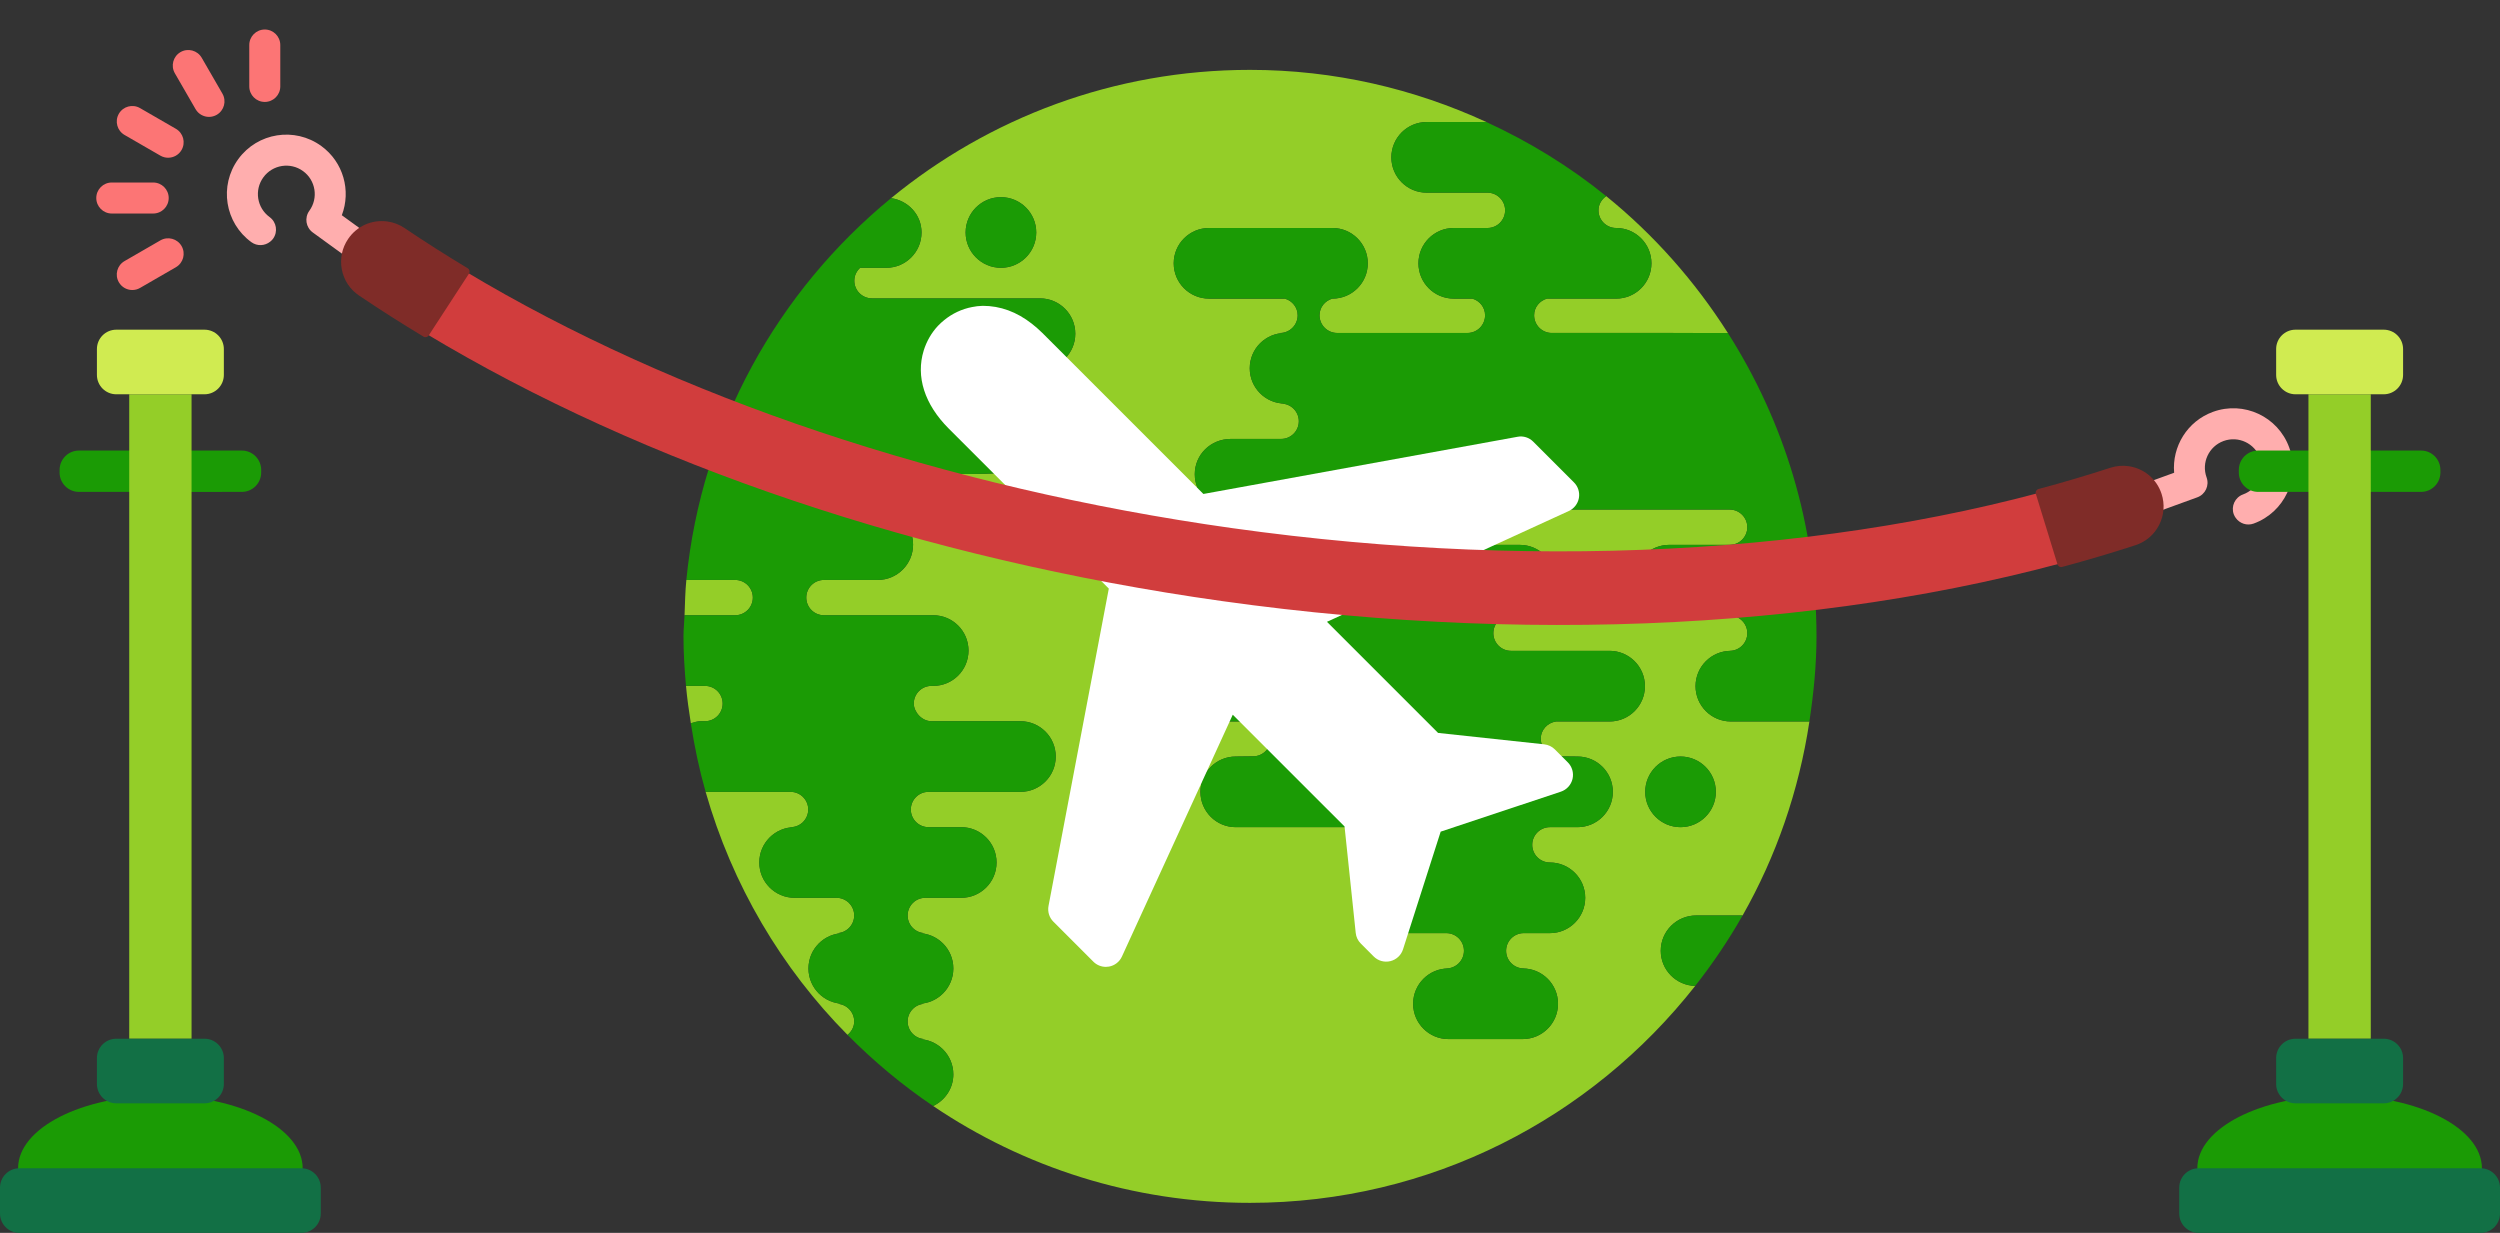 <?xml version="1.0" encoding="utf-8"?>
<!-- Generator: Adobe Illustrator 17.0.0, SVG Export Plug-In . SVG Version: 6.00 Build 0)  -->
<!DOCTYPE svg PUBLIC "-//W3C//DTD SVG 1.1//EN" "http://www.w3.org/Graphics/SVG/1.1/DTD/svg11.dtd">
<svg version="1.1" id="Layer_1" xmlns="http://www.w3.org/2000/svg" xmlns:xlink="http://www.w3.org/1999/xlink" x="0px" y="0px"
	 width="730px" height="360px" viewBox="0 0 730 360" enable-background="new 0 0 730 360" xml:space="preserve">
<rect x="0" y="0" width="730" height="360" fill="#333333" stroke="none"/>
<g>
	<g>
		<g>
			<g>
				<path fill="#94CE28" d="M219.824,174.496c0-2.851-2.31-5.157-5.154-5.157h-14.256c-0.336,3.392-0.395,6.861-0.526,10.311h14.782
					C217.514,179.65,219.824,177.344,219.824,174.496z"/>
				<path fill="#94CE28" d="M205.854,210.593c2.851,0,5.161-2.31,5.161-5.157c0-2.848-2.31-5.158-5.161-5.158h-5.542
					c0.322,3.685,0.856,7.3,1.411,10.911c0.957-0.289,1.908-0.596,2.961-0.596H205.854z"/>
				<path fill="#94CE28" d="M249.425,298.256c0-2.848-2.318-5.154-5.162-5.154h2.12c-5.702,0-10.315-4.62-10.315-10.315
					c0-5.695,4.613-10.312,10.315-10.312h-2.12c2.844,0,5.162-2.31,5.162-5.157c0-2.848-2.318-5.158-5.162-5.158h-12.238
					c-5.702,0-10.316-4.617-10.316-10.311c0-5.699,4.614-10.316,10.316-10.316h-1.184c2.851,0,5.161-2.306,5.161-5.157
					c0-2.848-2.31-5.154-5.161-5.154h-24.798c7.735,27.137,22.122,51.46,41.437,70.965
					C248.643,301.242,249.425,299.864,249.425,298.256z"/>
				<path fill="#94CE28" d="M505.402,210.674c-5.687,0-10.308-4.617-10.308-10.316c0-5.695,4.62-10.311,10.308-10.311h-0.35
					c2.844,0,5.161-2.31,5.161-5.158c0-2.847-2.317-5.157-5.161-5.157h-17.663c-5.702,0-10.323-4.617-10.323-10.312
					c0-5.695,4.62-10.315,10.323-10.315h17.663c2.844,0,5.161-2.306,5.161-5.154s-2.317-5.158-5.161-5.158H381.625
					c-2.859,0-5.154,2.31-5.154,5.158s2.295,5.154,5.154,5.154h62.177c5.688,0,10.308,4.62,10.308,10.315
					c0,5.695-4.62,10.312-10.308,10.312h-2.58c-2.851,0-5.161,2.31-5.161,5.157c0,2.848,2.309,5.158,5.161,5.158h28.782
					c5.703,0,10.323,4.617,10.323,10.311c0,5.699-4.62,10.316-10.323,10.316h-15.63c-2.5,0.358-4.46,2.416-4.46,5.015
					c0,2.848,2.31,5.157,5.162,5.157l5.57,0.059c5.703,0,10.308,4.62,10.308,10.315c0,5.695-4.605,10.311-10.308,10.311h-8.071
					c-2.851,0.004-5.161,2.31-5.161,5.158s2.309,5.158,5.161,5.158c5.695,0,10.315,4.617,10.315,10.311
					c0,5.695-4.62,10.315-10.315,10.315h-7.625c-2.851,0-5.162,2.306-5.162,5.154c0,2.848,2.31,5.158,5.162,5.158h-0.329
					c5.702,0,10.323,4.617,10.323,10.315c0,5.695-4.62,10.311-10.323,10.311h-21.684c-5.687,0-10.308-4.617-10.308-10.311
					c0-5.698,4.62-10.315,10.308-10.315h-0.629c2.851,0,5.162-2.31,5.162-5.158c0-2.848-2.31-5.154-5.162-5.154h-15.959
					c-5.695,0-10.315-4.62-10.315-10.315c0-5.695,4.62-10.311,10.315-10.311c2.844,0,5.154-2.31,5.154-5.158
					s-2.31-5.154-5.147-5.158h-45.532c-5.695,0-10.308-4.617-10.308-10.311c0-5.695,4.613-10.315,10.308-10.315l5.074-0.059
					c2.851,0,5.161-2.309,5.161-5.157c0-2.599-1.952-4.657-4.46-5.015h-17.735c-5.702,0-10.323-4.617-10.323-10.316
					c0-5.695,4.62-10.311,10.323-10.311h17.034c2.851,0,5.161-2.31,5.161-5.158c0-2.847-2.31-5.157-5.161-5.157
					c-5.688,0-10.308-4.617-10.308-10.312c0-5.695,4.62-10.315,10.308-10.315h-0.98c2.837,0,5.154-2.306,5.154-5.154
					s-2.318-5.158-5.154-5.158h-5.746c-5.695,0-10.308-4.617-10.308-10.311c0-5.698,4.613-10.315,10.556-10.315h14.673
					c2.844,0,5.154-2.31,5.154-5.158c0-2.848-2.31-5.154-5.154-5.154h1.133c-5.702,0-10.308-4.62-10.308-10.315
					s4.606-10.311,10.308-10.311h-1.477c2.851,0,5.162-2.31,5.162-5.158c0-2.339-1.594-4.236-3.721-4.869h-22.159
					c-5.702,0-10.315-4.617-10.315-10.311c0-5.695,4.613-10.312,10.315-10.312h36.05c5.695,0,10.315,4.617,10.315,10.312
					c0,5.695-4.62,10.311-10.315,10.311h-0.059c-2.134,0.633-3.721,2.53-3.721,4.869c0,2.848,2.31,5.158,5.161,5.158h38.03
					c2.844,0,5.147-2.31,5.147-5.158c0-2.339-1.579-4.236-3.714-4.869h-5.439c-5.695,0-10.308-4.617-10.308-10.311
					c0-5.695,4.613-10.312,10.308-10.312h9.847c2.844,0,5.154-2.31,5.154-5.157c0-2.848-2.31-5.158-5.154-5.158h-17.75
					c-5.695,0-10.315-4.617-10.315-10.311c0-5.699,4.62-10.316,10.315-10.316h17.443c-21.033-9.686-44.354-15.235-69.035-15.235
					c-39.778,0-76.265,14.062-104.792,37.46c4.987,0.72,8.89,4.836,8.89,10.026c0,5.695-4.62,10.312-10.323,10.312h-7.617
					c-1.024,0.943-1.689,2.266-1.689,3.769c0,2.848,2.303,5.154,5.153,5.154h49.063c5.695,0,10.315,4.62,10.315,10.315
					s-4.62,10.311-10.315,10.311h-23.943c-2.134,0.633-3.728,2.53-3.728,4.869c0,2.848,2.31,5.158,5.161,5.158h18.818
					c5.688,0,10.308,4.617,10.308,10.311c0,5.695-4.62,10.312-26.61,10.312h-29.068c-2.851,0-5.153,2.31-5.153,5.157
					c0,2.848,2.303,5.158,5.153,5.158h1.696c5.688,0,10.308,4.617,10.308,10.315c0,5.695-4.62,10.312-10.308,10.312h-15.725
					c-2.851,0-5.154,2.306-5.154,5.157c0,2.848,2.303,5.154,5.154,5.154h31.911c5.702,0,10.308,4.62,10.308,10.315
					c0,5.695-4.606,10.312-10.308,10.312h-0.511c-2.851,0-5.162,2.31-5.162,5.158c0,2.402,2.295,5.157,5.162,5.157h25.967
					c5.702,0,10.323,4.617,10.323,10.312c0,5.698-4.62,10.315-10.323,10.315h-26.83c-2.851,0-5.161,2.306-5.161,5.154
					c0,2.851,2.31,5.157,5.161,5.157h9.555c5.695,0,10.315,4.617,10.315,10.316c0,5.695-4.62,10.311-10.315,10.311h-10.505
					c-2.837,0-5.147,2.31-5.147,5.158c0,2.847,2.31,5.157,5.147,5.157h-2.106c5.695,0,10.308,4.617,10.308,10.312
					c0,5.695-4.613,10.315-10.308,10.315h2.106c-2.837,0-5.147,2.306-5.147,5.154c0,2.847,2.31,5.157,5.147,5.157h-2.106
					c5.695,0,10.308,4.617,10.308,10.312c0,4.101-2.442,7.57-5.892,9.233c26.406,17.849,58.237,28.274,92.509,28.274
					c52.805,0,99.718-24.827,129.999-63.34c-5.57-0.146-10.059-4.657-10.059-10.264c0-5.695,4.62-10.311,10.323-10.311h13.583
					c9.767-17.195,16.434-36.312,19.505-56.643H505.402z M292.266,78.196c-5.687,0-10.308-4.617-10.308-10.312
					c0-5.698,4.62-10.315,10.308-10.315c5.703,0,10.323,4.617,10.323,10.315C302.589,73.58,297.969,78.196,292.266,78.196z
					 M490.715,241.531c-5.695,0-10.315-4.617-10.315-10.311c0-5.695,4.62-10.315,10.315-10.315c5.695,0,10.316,4.62,10.316,10.315
					C501.031,236.915,496.41,241.531,490.715,241.531z"/>
				<path fill="#94CE28" d="M466.757,61.418c0,2.847,2.31,5.157,5.162,5.157c5.688,0,10.308,4.617,10.308,10.312
					c0,5.695-4.62,10.311-10.308,10.311h-20.222c-2.142,0.633-3.728,2.53-3.728,4.869c0,2.848,2.303,5.158,5.147,5.158h34.156
					c6.17,0,11.836,0.003,17.268,0.007c-9.65-15.165-21.61-28.691-35.53-39.963C467.686,58.202,466.757,59.671,466.757,61.418z"/>
				<path fill="#1B9B05" d="M484.932,277.628c0,5.607,4.489,10.118,10.059,10.264c5.103-6.492,9.738-13.353,13.846-20.576h-13.583
					C489.553,267.317,484.932,271.934,484.932,277.628z"/>
				<circle fill="#1B9B05" cx="490.715" cy="231.218" r="10.313"/>
				<path fill="#1B9B05" d="M292.266,57.569c-5.687,0-10.308,4.617-10.308,10.315c0,5.695,4.62,10.312,10.308,10.312
					c5.703,0,10.323-4.617,10.323-10.312C302.589,62.186,297.969,57.569,292.266,57.569z"/>
				<path fill="#1B9B05" d="M278.376,313.725c0-5.695-4.613-10.312-10.308-10.312h2.106c-2.837,0-5.147-2.31-5.147-5.157
					c0-2.848,2.31-5.154,5.147-5.154h-2.106c5.695,0,10.308-4.62,10.308-10.315c0-5.695-4.613-10.312-10.308-10.312h2.106
					c-2.837,0-5.147-2.31-5.147-5.157c0-2.848,2.31-5.158,5.147-5.158h10.505c5.695,0,10.315-4.617,10.315-10.311
					c0-5.699-4.62-10.316-10.315-10.316h-9.555c-2.851,0-5.161-2.306-5.161-5.157c0-2.848,2.31-5.154,5.161-5.154h26.83
					c5.702,0,10.323-4.617,10.323-10.315c0-5.695-4.62-10.312-10.323-10.312h-25.967c-2.866,0-5.162-2.756-5.162-5.157
					c0-2.848,2.31-5.158,5.162-5.158h0.511c5.702,0,10.308-4.617,10.308-10.312c0-5.695-4.606-10.315-10.308-10.315h-31.911
					c-2.851,0-5.154-2.306-5.154-5.154c0-2.851,2.303-5.157,5.154-5.157h15.725c5.688,0,10.308-4.617,10.308-10.312
					c0-5.698-4.62-10.315-10.308-10.315h-1.696c-2.851,0-5.153-2.31-5.153-5.158c0-2.847,2.303-5.157,5.153-5.157h29.068
					c21.991,0,26.61-4.617,26.61-10.312c0-5.695-4.62-10.311-10.308-10.311h-18.818c-2.851,0-5.161-2.31-5.161-5.158
					c0-2.339,1.594-4.236,3.728-4.869h23.943c5.695,0,10.315-4.617,10.315-10.311s-4.62-10.315-10.315-10.315h-49.063
					c-2.851,0-5.153-2.306-5.153-5.154c0-1.502,0.665-2.826,1.689-3.769h7.617c5.703,0,10.323-4.617,10.323-10.312
					c0-5.19-3.903-9.306-8.89-10.026c-33.015,27.064-55.356,66.633-59.787,111.481h14.256c2.844,0,5.154,2.306,5.154,5.157
					c0,2.848-2.31,5.154-5.154,5.154h-14.782c-0.073,2.065-0.307,4.083-0.307,6.163c0,4.883,0.307,9.69,0.731,14.464h5.542
					c2.851,0,5.161,2.31,5.161,5.158c0,2.847-2.31,5.157-5.161,5.157h-1.17c-1.053,0-2.003,0.307-2.961,0.596
					c1.06,6.821,2.464,13.514,4.321,20.031h24.798c2.851,0,5.161,2.306,5.161,5.154c0,2.851-2.31,5.157-5.161,5.157h1.184
					c-5.702,0-10.316,4.617-10.316,10.316c0,5.695,4.614,10.311,10.316,10.311h12.238c2.844,0,5.162,2.31,5.162,5.158
					c0,2.847-2.318,5.157-5.162,5.157h2.12c-5.702,0-10.315,4.617-10.315,10.312c0,5.695,4.613,10.315,10.315,10.315h-2.12
					c2.844,0,5.162,2.306,5.162,5.154c0,1.608-0.782,2.986-1.945,3.929c7.633,7.702,15.981,14.683,25.003,20.773
					C275.934,321.295,278.376,317.826,278.376,313.725z"/>
				<path fill="#1B9B05" d="M406.269,45.949c0,5.695,4.62,10.311,10.315,10.311h17.75c2.844,0,5.154,2.31,5.154,5.158
					c0,2.847-2.31,5.157-5.154,5.157h-9.847c-5.695,0-10.308,4.617-10.308,10.312c0,5.695,4.613,10.311,10.308,10.311h5.439
					c2.135,0.633,3.714,2.53,3.714,4.869c0,2.848-2.303,5.158-5.147,5.158h-38.03c-2.851,0-5.161-2.31-5.161-5.158
					c0-2.339,1.586-4.236,3.721-4.869h0.059c5.695,0,10.315-4.617,10.315-10.311c0-5.695-4.62-10.312-10.315-10.312h-36.05
					c-5.702,0-10.315,4.617-10.315,10.312c0,5.695,4.613,10.311,10.315,10.311h22.159c2.128,0.633,3.721,2.53,3.721,4.869
					c0,2.848-2.31,5.158-5.162,5.158h1.477c-5.702,0-10.308,4.617-10.308,10.311s4.606,10.315,10.308,10.315h-1.133
					c2.844,0,5.154,2.306,5.154,5.154c0,2.848-2.31,5.158-5.154,5.158h-14.673c-5.943,0-10.556,4.617-10.556,10.315
					c0,5.695,4.613,10.311,10.308,10.311h5.746c2.837,0,5.154,2.31,5.154,5.158s-2.318,5.154-5.154,5.154h0.98
					c-5.688,0-10.308,4.62-10.308,10.315c0,5.695,4.62,10.312,10.308,10.312c2.851,0,5.161,2.31,5.161,5.157
					c0,2.848-2.31,5.158-5.161,5.158h-17.034c-5.702,0-10.323,4.617-10.323,10.311c0,5.699,4.62,10.316,10.323,10.316h17.735
					c2.508,0.358,4.46,2.416,4.46,5.015c0,2.848-2.31,5.157-5.161,5.157l-5.074,0.059c-5.695,0-10.308,4.62-10.308,10.315
					c0,5.695,4.613,10.311,10.308,10.311h45.532c2.837,0.004,5.147,2.31,5.147,5.158s-2.31,5.158-5.154,5.158
					c-5.695,0-10.315,4.617-10.315,10.311c0,5.695,4.62,10.315,10.315,10.315h15.959c2.851,0,5.162,2.306,5.162,5.154
					c0,2.848-2.31,5.158-5.162,5.158h0.629c-5.687,0-10.308,4.617-10.308,10.315c0,5.695,4.62,10.311,10.308,10.311h21.684
					c5.702,0,10.323-4.617,10.323-10.311c0-5.698-4.62-10.315-10.323-10.315h0.329c-2.851,0-5.162-2.31-5.162-5.158
					c0-2.848,2.31-5.154,5.162-5.154h7.625c5.695,0,10.315-4.62,10.315-10.315c0-5.695-4.62-10.311-10.315-10.311
					c-2.851,0-5.161-2.31-5.161-5.158s2.309-5.154,5.161-5.158h8.071c5.703,0,10.308-4.617,10.308-10.311
					c0-5.695-4.605-10.315-10.308-10.315l-5.57-0.059c-2.852,0-5.162-2.309-5.162-5.157c0-2.599,1.96-4.657,4.46-5.015h15.63
					c5.703,0,10.323-4.617,10.323-10.316c0-5.695-4.62-10.311-10.323-10.311h-28.782c-2.851,0-5.161-2.31-5.161-5.158
					c0-2.847,2.309-5.157,5.161-5.157h2.58c5.688,0,10.308-4.617,10.308-10.312c0-5.695-4.62-10.315-10.308-10.315h-62.177
					c-2.859,0-5.154-2.306-5.154-5.154s2.295-5.158,5.154-5.158h123.426c2.844,0,5.161,2.31,5.161,5.158s-2.317,5.154-5.161,5.154
					h-17.663c-5.702,0-10.323,4.62-10.323,10.315c0,5.695,4.62,10.312,10.323,10.312h17.663c2.844,0,5.161,2.31,5.161,5.157
					c0,2.848-2.317,5.158-5.161,5.158h0.35c-5.687,0-10.308,4.617-10.308,10.311c0,5.699,4.62,10.316,10.308,10.316h22.941
					c1.228-8.13,2.076-16.387,2.076-24.86c0-32.625-9.577-62.953-25.88-88.581c-5.432-0.004-11.097-0.007-17.268-0.007h-34.156
					c-2.844,0-5.147-2.31-5.147-5.158c0-2.339,1.586-4.236,3.728-4.869h20.222c5.688,0,10.308-4.617,10.308-10.311
					c0-5.695-4.62-10.312-10.308-10.312c-2.851,0-5.162-2.31-5.162-5.157c0-1.747,0.929-3.217,2.252-4.149
					c-10.63-8.616-22.4-15.846-34.981-21.636h-17.443C410.889,35.633,406.269,40.25,406.269,45.949z"/>
			</g>
			<g>
				<path fill="#FFFFFF" d="M461.038,145.428c0.296-1.665-0.238-3.372-1.441-4.566l-11.892-11.897
					c-1.194-1.203-2.897-1.75-4.575-1.428l-91.74,16.7l-47.047-47.039c-0.999-0.995-2.016-1.855-3.033-2.664
					c-4.439-3.473-9.216-5.231-14.332-5.231h-0.009c-1.084,0.021-2.143,0.153-3.126,0.356c-2.981,0.572-5.793,1.894-8.149,3.824
					c-0.56,0.458-1.118,0.936-1.813,1.665c-1.881,2.008-3.304,4.481-4.151,7.18c-2.355,7.636,0.228,15.738,7.293,22.808
					l46.75,46.737l-17.603,92.646c-0.322,1.681,0.204,3.405,1.423,4.616l11.673,11.677c0.974,0.978,2.287,1.512,3.642,1.512
					c0.305,0,0.61-0.025,0.915-0.08c1.66-0.297,3.084-1.398,3.778-2.931l32.367-70.617l32.638,32.634l3.262,31.067
					c0.118,1.177,0.635,2.279,1.482,3.113l3.761,3.773c1.27,1.271,3.1,1.801,4.879,1.369c1.744-0.424,3.15-1.732,3.693-3.448
					l10.995-34.362l35.104-11.677c1.694-0.572,2.981-1.974,3.397-3.719c0.407-1.741-0.11-3.575-1.381-4.841l-3.778-3.783
					c-0.847-0.834-1.932-1.351-3.109-1.478l-30.995-3.333l-32.443-32.443l70.63-32.359
					C459.632,148.503,460.732,147.093,461.038,145.428z"/>
			</g>
		</g>
		<g>
			<g>
				<path fill="#FFAEAE" d="M668.438,130.636c3.279,9.008-1.366,18.968-10.374,22.247c-1.958,0.713-4.075-0.024-5.226-1.644
					c-0.23-0.324-0.435-0.67-0.578-1.062c-0.855-2.35,0.357-4.948,2.706-5.804c4.308-1.568,6.53-6.332,4.962-10.64
					c-1.568-4.308-6.332-6.53-10.64-4.962c-4.308,1.568-6.529,6.332-4.961,10.64c0.855,2.35-0.357,4.948-2.706,5.804
					c-2.081,0.757-2.081,0.757-0.089,0.032l-13.829,5.033l-3.097-8.51l10.243-3.728c-0.652-7.623,3.809-15.039,11.342-17.781
					C655.199,116.983,665.159,121.628,668.438,130.636z"/>
				<path fill="#FFAEAE" d="M69.566,46.47c-5.635,7.755-3.916,18.61,3.84,24.245c1.686,1.225,3.924,1.101,5.477-0.14
					c0.31-0.248,0.603-0.525,0.848-0.862c1.47-2.023,1.021-4.855-1.002-6.325c-3.709-2.695-4.532-7.886-1.837-11.595
					c2.695-3.709,7.886-4.531,11.596-1.836c3.709,2.695,4.531,7.886,1.836,11.595c-1.47,2.023-1.021,4.855,1.002,6.325
					c1.791,1.302,1.791,1.302,0.076,0.056l11.906,8.65l5.323-7.327l-8.818-6.407c2.728-7.148,0.484-15.506-6.002-20.219
					C86.056,36.995,75.201,38.715,69.566,46.47z"/>
				<g>
					<g>
						
							<path fill="none" stroke="#56BA22" stroke-width="19" stroke-linecap="round" stroke-linejoin="round" stroke-miterlimit="10" d="
							M619.876,147.896"/>
					</g>
					<g>
						<path fill="#D13D3D" d="M630.102,144.566c-1.839-5.647-7.912-8.735-13.556-6.894
							c-72.784,23.706-163.974,29.579-256.771,16.537c-84.075-11.816-162.602-38.193-223.794-74.915l-11.738,18.031
							c63.758,38.397,145.374,65.932,232.538,78.183c95.973,13.488,190.592,7.314,266.425-17.386
							C628.854,156.283,631.941,150.213,630.102,144.566z"/>
						<g>
							<path fill="#7F2C28" d="M136.563,78.324c-6.329-3.799-12.527-7.744-18.421-11.725c-1.515-1.023-3.194-1.67-4.992-1.923
								c-4.537-0.638-8.948,1.323-11.511,5.117c-1.778,2.631-2.424,5.797-1.82,8.914c0.604,3.117,2.385,5.813,5.016,7.589
								c5.991,4.047,12.324,8.084,18.824,11.998c0.134,0.081,0.279,0.131,0.426,0.151c0.423,0.059,0.86-0.124,1.107-0.503
								l11.738-18.03c0.168-0.258,0.223-0.573,0.154-0.872C137.015,78.741,136.827,78.483,136.563,78.324z"/>
							<path fill="#7F2C28" d="M631.179,144.215c-1.419-4.353-5.118-7.454-9.655-8.092c-1.798-0.253-3.59-0.094-5.328,0.473
								c-6.763,2.202-13.808,4.286-20.939,6.193c-0.297,0.08-0.549,0.277-0.698,0.545c-0.149,0.269-0.182,0.587-0.092,0.881
								l6.313,20.567c0.133,0.433,0.503,0.729,0.925,0.789c0.147,0.021,0.3,0.013,0.451-0.028
								c7.327-1.971,14.527-4.106,21.402-6.345c3.019-0.982,5.474-3.083,6.913-5.913
								C631.911,150.456,632.162,147.235,631.179,144.215z"/>
						</g>
					</g>
				</g>
				<g>
					<path fill="#FC7575" d="M44.733,62.349H32.641c-2.501,0-4.528-2.027-4.528-4.528c0-2.501,2.027-4.528,4.528-4.528h12.092
						c2.501,0,4.528,2.027,4.528,4.528C49.261,60.322,47.234,62.349,44.733,62.349z"/>
				</g>
				<g>
					<path fill="#FC7575" d="M38.631,84.686c-1.565,0-3.087-0.813-3.926-2.265c-1.25-2.166-0.508-4.935,1.658-6.185l10.472-6.046
						c2.167-1.253,4.935-0.507,6.186,1.657c1.25,2.166,0.508,4.935-1.658,6.185l-10.472,6.046
						C40.178,84.491,39.399,84.686,38.631,84.686z"/>
				</g>
				<g>
					<path fill="#FC7575" d="M49.094,46.059c-0.768,0-1.547-0.196-2.26-0.608l-10.472-6.046c-2.166-1.25-2.908-4.02-1.658-6.185
						c1.251-2.166,4.02-2.911,6.186-1.657l10.472,6.046c2.166,1.25,2.908,4.02,1.658,6.185
						C52.182,45.246,50.659,46.059,49.094,46.059z"/>
				</g>
				<g>
					<path fill="#FC7575" d="M61.029,34.133c-1.565,0-3.087-0.813-3.926-2.265l-6.046-10.472c-1.25-2.166-0.508-4.935,1.658-6.185
						c2.167-1.254,4.935-0.507,6.186,1.657l6.046,10.472c1.25,2.166,0.508,4.935-1.658,6.185
						C62.575,33.937,61.796,34.133,61.029,34.133z"/>
				</g>
				<g>
					<path fill="#FC7575" d="M77.316,29.766c-2.501,0-4.528-2.027-4.528-4.528V13.147c0-2.501,2.027-4.528,4.528-4.528
						c2.501,0,4.528,2.027,4.528,4.528v12.092C81.844,27.739,79.816,29.766,77.316,29.766z"/>
				</g>
			</g>
			<g>
				<path fill="#1B9B05" d="M653.735,137.975c0,3.126,2.534,5.66,5.66,5.66h14.716c3.126,0,5.66-2.534,5.66-5.66v-0.755
					c0-3.126-2.534-5.66-5.66-5.66h-14.716c-3.126,0-5.66,2.534-5.66,5.66V137.975z"/>
				<path fill="#1B9B05" d="M712.599,137.975c0,3.126-2.534,5.66-5.66,5.66h-14.716c-3.126,0-5.66-2.534-5.66-5.66v-0.755
					c0-3.126,2.534-5.66,5.66-5.66h14.716c3.126,0,5.66,2.534,5.66,5.66V137.975z"/>
				<path fill="#1B9B05" d="M641.617,341.133c0,11.722,83.101,11.722,83.101,0c0-11.722-18.603-21.224-41.55-21.224
					S641.617,329.411,641.617,341.133z"/>
				<rect x="674.067" y="115.134" fill="#94CE28" width="18.199" height="188.173"/>
				<path fill="#127045" d="M664.634,316.513c0,3.126,2.534,5.66,5.66,5.66h25.746c3.126,0,5.66-2.534,5.66-5.66v-7.547
					c0-3.126-2.534-5.66-5.66-5.66h-25.746c-3.126,0-5.66,2.534-5.66,5.66V316.513z"/>
				<path fill="#D0EB51" d="M664.634,109.473c0,3.126,2.534,5.66,5.66,5.66h25.746c3.126,0,5.66-2.534,5.66-5.66v-7.547
					c0-3.126-2.534-5.66-5.66-5.66h-25.746c-3.126,0-5.66,2.534-5.66,5.66V109.473z"/>
				<path fill="#127045" d="M636.334,354.34c0,3.126,2.534,5.66,5.66,5.66h82.346c3.126,0,5.66-2.534,5.66-5.66v-7.547
					c0-3.126-2.534-5.66-5.66-5.66h-82.346c-3.126,0-5.66,2.534-5.66,5.66V354.34z"/>
			</g>
			<g>
				<path fill="#1B9B05" d="M76.265,137.975c0,3.126-2.534,5.66-5.66,5.66H55.889c-3.126,0-5.66-2.534-5.66-5.66v-0.755
					c0-3.126,2.534-5.66,5.66-5.66h14.716c3.126,0,5.66,2.534,5.66,5.66V137.975z"/>
				<path fill="#1B9B05" d="M17.401,137.975c0,3.126,2.534,5.66,5.66,5.66h14.716c3.126,0,5.66-2.534,5.66-5.66v-0.755
					c0-3.126-2.534-5.66-5.66-5.66H23.061c-3.126,0-5.66,2.534-5.66,5.66V137.975z"/>
				<path fill="#1B9B05" d="M88.383,341.133c0,11.722-83.101,11.722-83.101,0c0-11.722,18.603-21.224,41.55-21.224
					S88.383,329.411,88.383,341.133z"/>
				<rect x="37.734" y="115.134" fill="#94CE28" width="18.199" height="188.173"/>
				<path fill="#127045" d="M65.366,316.513c0,3.126-2.534,5.66-5.66,5.66H33.96c-3.126,0-5.66-2.534-5.66-5.66v-7.547
					c0-3.126,2.534-5.66,5.66-5.66h25.746c3.126,0,5.66,2.534,5.66,5.66V316.513z"/>
				<path fill="#D0EB51" d="M65.366,109.473c0,3.126-2.534,5.66-5.66,5.66H33.96c-3.126,0-5.66-2.534-5.66-5.66v-7.547
					c0-3.126,2.534-5.66,5.66-5.66h25.746c3.126,0,5.66,2.534,5.66,5.66V109.473z"/>
				<path fill="#127045" d="M93.666,354.34c0,3.126-2.534,5.66-5.66,5.66H5.66C2.534,360,0,357.466,0,354.34v-7.547
					c0-3.126,2.534-5.66,5.66-5.66h82.346c3.126,0,5.66,2.534,5.66,5.66V354.34z"/>
			</g>
		</g>
	</g>
</g>
</svg>
